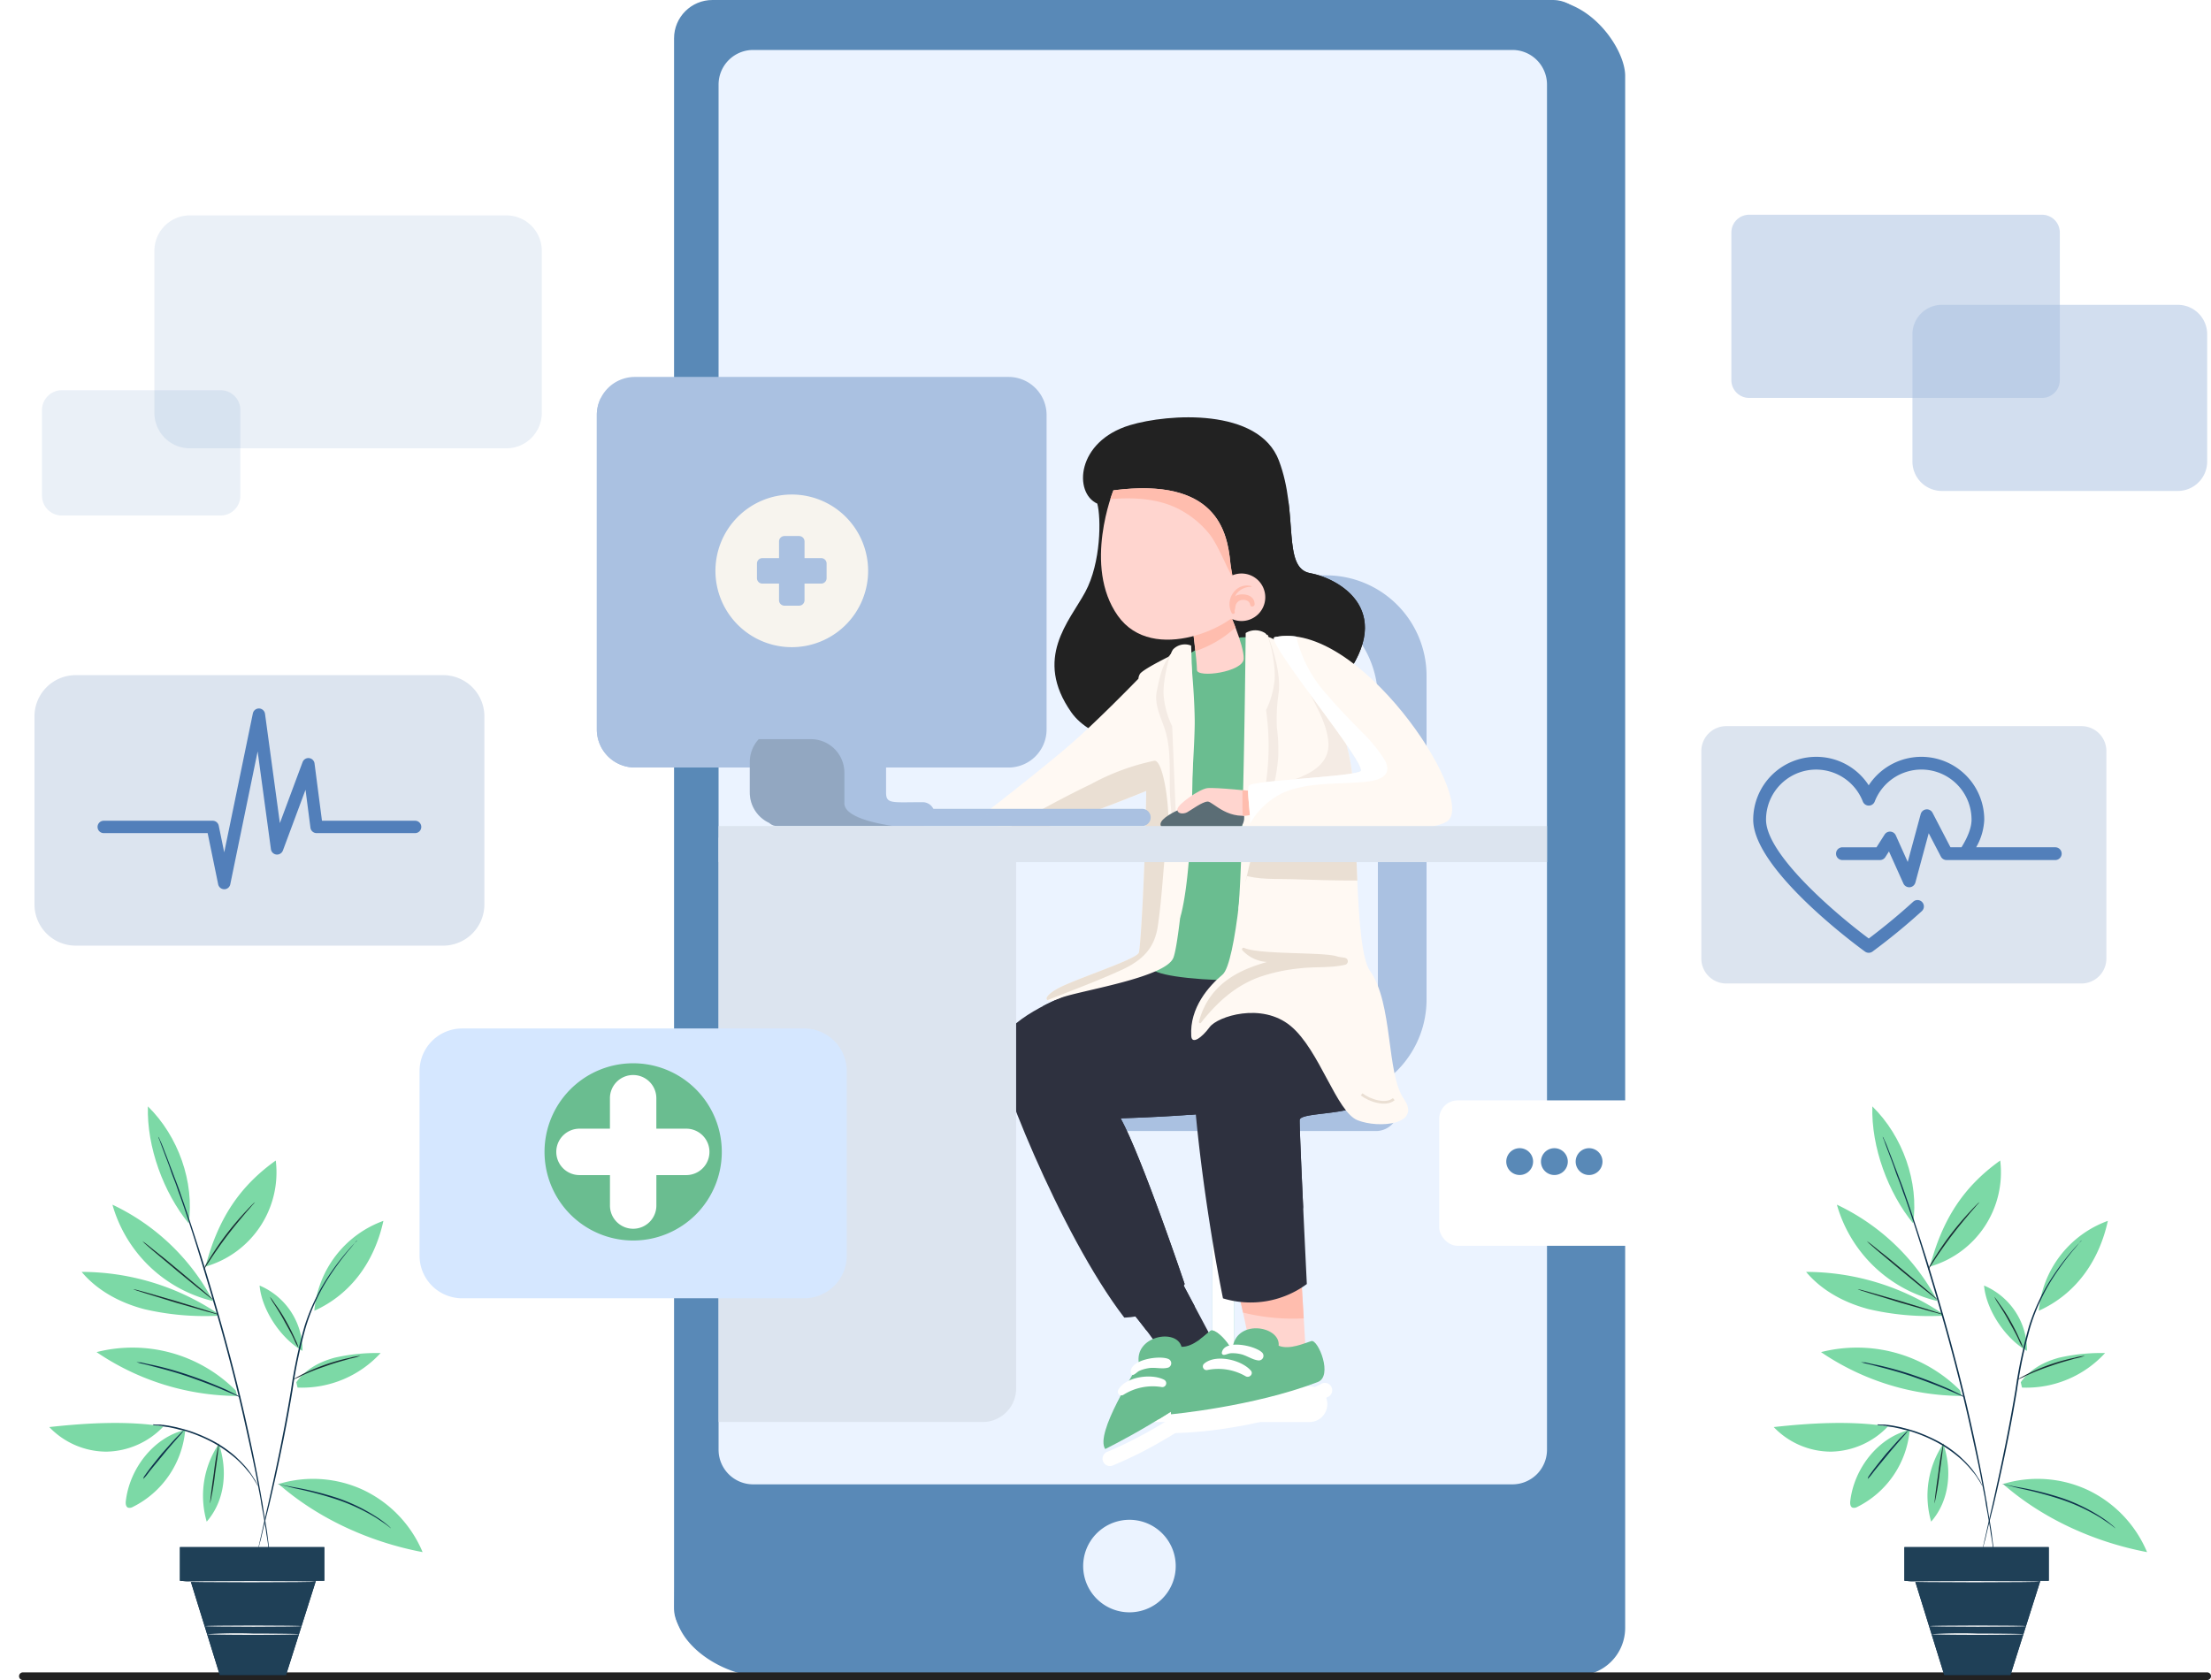 <svg xmlns="http://www.w3.org/2000/svg" xmlns:xlink="http://www.w3.org/1999/xlink" width="576.965" height="438.501" viewBox="0 0 576.965 438.501">
  <defs>
    <filter id="Path_76680" x="278.739" y="347.36" width="54.885" height="44.279" filterUnits="userSpaceOnUse">
      <feOffset dy="3" input="SourceAlpha"/>
      <feGaussianBlur stdDeviation="3" result="blur"/>
      <feFlood flood-opacity="0.161"/>
      <feComposite operator="in" in2="blur"/>
      <feComposite in="SourceGraphic"/>
    </filter>
    <filter id="Path_76689" x="296.003" y="351.928" width="60.69" height="31.115" filterUnits="userSpaceOnUse">
      <feOffset dy="3" input="SourceAlpha"/>
      <feGaussianBlur stdDeviation="3" result="blur-2"/>
      <feFlood flood-opacity="0.161"/>
      <feComposite operator="in" in2="blur-2"/>
      <feComposite in="SourceGraphic"/>
    </filter>
    <filter id="Rectangle_12097" x="0" y="167.218" width="135.399" height="88.602" filterUnits="userSpaceOnUse">
      <feOffset dy="3" input="SourceAlpha"/>
      <feGaussianBlur stdDeviation="3" result="blur-3"/>
      <feFlood flood-opacity="0.161"/>
      <feComposite operator="in" in2="blur-3"/>
      <feComposite in="SourceGraphic"/>
    </filter>
    <filter id="Rectangle_12099" x="100.483" y="259.44" width="129.482" height="88.418" filterUnits="userSpaceOnUse">
      <feOffset dy="3" input="SourceAlpha"/>
      <feGaussianBlur stdDeviation="3" result="blur-4"/>
      <feFlood flood-opacity="0.161"/>
      <feComposite operator="in" in2="blur-4"/>
      <feComposite in="SourceGraphic"/>
    </filter>
    <filter id="Rectangle_12100" x="366.565" y="278.206" width="78.098" height="55.961" filterUnits="userSpaceOnUse">
      <feOffset dy="3" input="SourceAlpha"/>
      <feGaussianBlur stdDeviation="3" result="blur-5"/>
      <feFlood flood-opacity="0.161"/>
      <feComposite operator="in" in2="blur-5"/>
      <feComposite in="SourceGraphic"/>
    </filter>
  </defs>
  <g id="Occucare_libya_4" transform="translate(-834.035 -3227.999)">
    <g id="Group_179514" data-name="Group 179514" transform="translate(30 3019)">
      <g id="Group_179510" data-name="Group 179510" transform="translate(7315.452 18657.938)">
        <g id="Group_179509" data-name="Group 179509" transform="translate(-6503.452 -18448.939)">
          <g id="Group_20788" data-name="Group 20788" transform="translate(0 0.001)">
            <g id="Group_19597" data-name="Group 19597" transform="translate(0 56.215)">
              <g id="Group_19596" data-name="Group 19596" transform="translate(0)">
                <path id="Rectangle_12088" data-name="Rectangle 12088" d="M4.633,0H81.073a4.634,4.634,0,0,1,4.634,4.634v38.54a4.634,4.634,0,0,1-4.634,4.634H4.635A4.635,4.635,0,0,1,0,43.167V4.627A4.633,4.633,0,0,1,4.633,0Z" transform="translate(443.84 -0.166)" fill="#aac1e1" opacity="0.52"/>
                <path id="Rectangle_12089" data-name="Rectangle 12089" d="M9.265,0H91.838A9.264,9.264,0,0,1,101.1,9.264V51.534A9.266,9.266,0,0,1,91.835,60.8H9.265A9.265,9.265,0,0,1,0,51.535V9.265A9.265,9.265,0,0,1,9.265,0Z" transform="translate(32.324)" fill="#527fba" opacity="0.12"/>
                <path id="Rectangle_12090" data-name="Rectangle 12090" d="M7.671,0H69.236a7.673,7.673,0,0,1,7.673,7.673V40.91a7.67,7.67,0,0,1-7.67,7.67H7.671A7.671,7.671,0,0,1,0,40.91V7.671A7.671,7.671,0,0,1,7.671,0Z" transform="translate(491.091 23.345)" fill="#aac1e1" opacity="0.52"/>
                <path id="Rectangle_12091" data-name="Rectangle 12091" d="M5.162,0H46.594a5.162,5.162,0,0,1,5.162,5.162V27.53A5.163,5.163,0,0,1,46.593,32.7H5.164A5.164,5.164,0,0,1,0,27.529V5.162A5.162,5.162,0,0,1,5.162,0Z" transform="translate(3 45.636)" fill="#527fba" opacity="0.12"/>
              </g>
            </g>
            <g id="Group_19663" data-name="Group 19663" transform="translate(25.035 0)">
              <g id="Group_19654" data-name="Group 19654" transform="translate(122.741)">
                <g id="Group_19598" data-name="Group 19598" transform="translate(20.156)">
                  <path id="Path_76669" data-name="Path 76669" d="M407.257,502.165A12.432,12.432,0,0,1,394.826,514.6H180.282c-6.865,0-21.135-6.933-21.135-18.316l8.7-399.226a12.432,12.432,0,0,1,12.435-12.433L386.857,77.3c11.616,0,20.4,12.883,20.4,19.749Z" transform="translate(-159.063 -77.271)" fill="#5989b7"/>
                  <rect id="Rectangle_12092" data-name="Rectangle 12092" width="239.408" height="429.974" rx="10" fill="#5989b7"/>
                  <path id="Rectangle_12093" data-name="Rectangle 12093" d="M9.03,0H207.148a9.03,9.03,0,0,1,9.03,9.03V365.358a9.03,9.03,0,0,1-9.03,9.03H9.03A9.03,9.03,0,0,1,0,365.358V9.03A9.03,9.03,0,0,1,9.03,0Z" transform="translate(11.617 13.038)" fill="#ebf3ff"/>
                  <path id="Ellipse_402" data-name="Ellipse 402" d="M12.076,0A12.076,12.076,0,1,1,0,12.076,12.076,12.076,0,0,1,12.076,0Z" transform="translate(104.974 418.731) rotate(-80.748)" fill="#ebf3ff"/>
                </g>
                <g id="Group_19653" data-name="Group 19653" transform="translate(0 98.382)">
                  <g id="Group_19646" data-name="Group 19646" transform="translate(99.911 10.539)">
                    <g id="Group_19601" data-name="Group 19601" transform="translate(23.481 41.244)">
                      <g id="Group_19599" data-name="Group 19599" transform="translate(14.48 139.101)">
                        <path id="Path_76671" data-name="Path 76671" d="M272.071,385.764a2.843,2.843,0,0,0,2.844,2.845h0a2.845,2.845,0,0,0,2.846-2.845V312.8a2.846,2.846,0,0,0-2.846-2.846h0a2.845,2.845,0,0,0-2.844,2.846Z" transform="translate(-249.314 -309.954)" fill="#8bced1"/>
                        <path id="Path_76672" data-name="Path 76672" d="M306.521,372.991a4.655,4.655,0,0,1-4.656,4.656H258.421a4.655,4.655,0,0,1-4.655-4.656h0a4.655,4.655,0,0,1,4.655-4.655h43.448a4.655,4.655,0,0,1,4.655,4.655Z" transform="translate(-253.766 -295.755)" fill="#fff"/>
                        <path id="Path_76673" data-name="Path 76673" d="M272.071,317.648V383.9a2.844,2.844,0,1,0,5.689,0V319.047C275.866,318.541,273.971,318.065,272.071,317.648Z" transform="translate(-249.314 -308.082)" fill="#fff"/>
                      </g>
                      <g id="Group_19600" data-name="Group 19600" transform="translate(21.537 0)">
                        <path id="Path_76674" data-name="Path 76674" d="M304.812,198.066H276.564a26.114,26.114,0,0,0-17.121,6.367,26.548,26.548,0,0,1,4.419-.373H292.11a26.223,26.223,0,0,1,26.224,26.224v84.5a26.157,26.157,0,0,1-9.1,19.854,26.225,26.225,0,0,0,21.8-25.844v-84.5a26.223,26.223,0,0,0-26.222-26.223Z" transform="translate(-259.443 -198.066)" fill="#aac1e1"/>
                      </g>
                      <path id="Path_76675" data-name="Path 76675" d="M327.973,311.117a5.947,5.947,0,0,1-5.948,5.947H248.067a5.947,5.947,0,0,1-5.947-5.947h0a5.948,5.948,0,0,1,5.949-5.948h73.957a5.948,5.948,0,0,1,5.948,5.948Z" transform="translate(-242.12 -172.017)" fill="#aac1e1"/>
                    </g>
                    <g id="Group_19645" data-name="Group 19645" transform="translate(0 0)">
                      <g id="Group_19619" data-name="Group 19619" transform="translate(4.423 142.549)">
                        <g id="Group_19610" data-name="Group 19610" transform="translate(0 1.161)">
                          <g id="Group_19608" data-name="Group 19608" transform="translate(27.664 79.897)">
                            <g id="Group_19602" data-name="Group 19602" transform="translate(4.143)">
                              <path id="Path_76676" data-name="Path 76676" d="M252.375,350.405s11.247,13.354,11.748,15.94c0,0,6.249,1.449,12.733-4.519l-9.095-17.073Z" transform="translate(-252.375 -344.753)" fill="#2e313f"/>
                              <path id="Path_76677" data-name="Path 76677" d="M272.258,353.185l-4.491-8.431L252.375,350.4s3.951,4.692,7.274,9.052a39.259,39.259,0,0,0,10.833-5.123C270.948,354.028,271.577,353.637,272.258,353.185Z" transform="translate(-252.375 -344.752)" fill="#2e313f"/>
                            </g>
                            <g id="Group_19607" data-name="Group 19607" transform="translate(0 14.727)">
                              <g id="Group_19603" data-name="Group 19603" transform="translate(0.21 0)">
                                <path id="Path_76678" data-name="Path 76678" d="M282.411,366.187c-13.5,11.985-32.743,21.364-32.743,21.364-2.8-4.123,8.136-20.818,8.8-22.283-1.326-7.215,9.79-9.338,11.117-4.4,3.108.061,6.092-3.071,7.553-4.164S285.83,363.32,282.411,366.187Z" transform="translate(-249.21 -356.599)" fill="#6abd90"/>
                                <path id="Path_76679" data-name="Path 76679" d="M274.336,356.706c-.644.481-1.581,1.356-2.693,2.181-1.037,4.427-4.2,8.727-6.691,12.241a27.01,27.01,0,0,0-4.217,8.7,136.5,136.5,0,0,0,18.875-13.636C283.027,363.32,275.8,355.606,274.336,356.706Z" transform="translate(-246.407 -356.599)" fill="#6abd90"/>
                              </g>
                              <g id="Group_19604" data-name="Group 19604" transform="translate(0 6.105)">
                                <g transform="matrix(1, 0, 0, 1, -287.74, -353.36)" filter="url(#Path_76680)">
                                  <path id="Path_76680-2" data-name="Path 76680" d="M265.347,380.778a106.523,106.523,0,0,1-13.675,6.875,1.92,1.92,0,1,1-1.418-3.568c.2-.081,20.459-8.23,32.3-21.911a1.92,1.92,0,0,1,2.9,2.514,82.178,82.178,0,0,1-20.112,16.091Z" transform="translate(38.7 -8.15)" fill="#fff"/>
                                </g>
                              </g>
                              <g id="Group_19605" data-name="Group 19605" transform="translate(7.327 7.092)">
                                <path id="Path_76681" data-name="Path 76681" d="M255.641,366.792c.622-.258.987-.785,1.608-1.066a9.471,9.471,0,0,1,2.44-.682c1.608-.248,3.472.312,5-.124a1.209,1.209,0,0,0,.2-2.2c-2.175-1.143-10.646.07-9.9,3.736a.516.516,0,0,0,.657.339Z" transform="translate(-254.935 -362.304)" fill="#fff"/>
                              </g>
                              <g id="Group_19606" data-name="Group 19606" transform="translate(3.95 12.027)">
                                <path id="Path_76682" data-name="Path 76682" d="M252.692,371.056l.038.024a.94.94,0,0,0,.966-.038,14.273,14.273,0,0,1,9.946-2.022,1.02,1.02,0,0,0,.708-1.883c-3.289-1.74-10.123-.849-12.019,2.653a.955.955,0,0,0,.2,1.152c.052.041.106.08.16.117Z" transform="translate(-252.218 -366.273)" fill="#fff"/>
                              </g>
                            </g>
                          </g>
                          <g id="Group_19609" data-name="Group 19609" transform="translate(0 0)">
                            <path id="Path_76683" data-name="Path 76683" d="M269.83,280.581s-36.4,6.35-42.948,20.373c-1.529,3.277,16.39,48.948,33.212,70.8,0,0,10.319.175,15.756-8.763,0,0-11.087-32.974-16.7-43.246,0,0,21.425-.655,26.7-1.965S313.873,278.343,269.83,280.581Z" transform="translate(-226.79 -280.487)" fill="#2e313f"/>
                            <path id="Path_76684" data-name="Path 76684" d="M267.5,280.581s-18.174,3.173-31.149,9.981c7.845-1.748,15.845-2.521,23.164-.57,11.363,2.623,6.555,9.178.437,14.855-6.556,6.119-13.551,10.489-9.617,20.1,3.5,9.616,9.178,16.607,11.364,27.1,1.167,6.056,1.834,12.235,2.667,18.407a17.778,17.778,0,0,0,9.156-7.459s-11.087-32.974-16.7-43.246c0,0,21.425-.655,26.7-1.965S311.547,278.343,267.5,280.581Z" transform="translate(-224.464 -280.487)" fill="#2e313f"/>
                            <path id="Path_76685" data-name="Path 76685" d="M269.044,299.75c.124-8.276,7.629-10.647,11.816-16.161a18.536,18.536,0,0,0-2.086-1.1c-5.8,1.828-11.377,4.127-13.569,9.5-1.449,3.55-.7,10.94-.509,14.686.186,3.808,2.812,11.71,3.7,11.641s1.712-.14,2.515-.212C271.619,312.091,268.956,305.8,269.044,299.75Z" transform="translate(-217.659 -279.998)" fill="#2e313f"/>
                          </g>
                        </g>
                        <g id="Group_19618" data-name="Group 19618" transform="translate(44.928)">
                          <g id="Group_19616" data-name="Group 19616" transform="translate(0 77.067)">
                            <g id="Group_19611" data-name="Group 19611" transform="translate(17.056 0)">
                              <path id="Path_76686" data-name="Path 76686" d="M276.647,345.539s3.926,16.393,4.017,19.021c0,0,7.428,7.937,14.766,3.044l-1.56-26.062Z" transform="translate(-276.647 -341.542)" fill="#ffd5cf"/>
                              <path id="Path_76687" data-name="Path 76687" d="M294.8,357.107l-.93-15.565-17.225,4s1.217,5.093,2.312,10.052a54.164,54.164,0,0,0,15.842,1.516Z" transform="translate(-276.647 -341.542)" fill="#ffbdae"/>
                            </g>
                            <g id="Group_19615" data-name="Group 19615" transform="translate(0 18.157)">
                              <path id="Path_76688" data-name="Path 76688" d="M301.6,370.21c-16.864,6.428-38.192,8.383-38.192,8.383-1.158-4.848,14.985-16.584,16.129-17.72,1.319-7.215,12.46-5.261,11.956-.175,2.885,1.167,6.78-.711,8.535-1.217S305.806,368.744,301.6,370.21Z" transform="translate(-262.826 -356.148)" fill="#6abd90"/>
                              <g id="Group_19612" data-name="Group 19612" transform="translate(0 11.234)">
                                <g transform="matrix(1, 0, 0, 1, -305, -357.93)" filter="url(#Path_76689)">
                                  <path id="Path_76689-2" data-name="Path 76689" d="M280.106,376.716a106.73,106.73,0,0,1-15.228,1.582,1.92,1.92,0,0,1-.06-3.839c.222,0,22.046-.447,37.968-9.045a1.92,1.92,0,0,1,1.825,3.377A82.129,82.129,0,0,1,280.106,376.716Z" transform="translate(42.07 -7.26)" fill="#fff"/>
                                </g>
                              </g>
                              <g id="Group_19613" data-name="Group 19613" transform="translate(13.831 4.265)">
                                <path id="Path_76690" data-name="Path 76690" d="M274.548,362.254c.667-.023,1.2-.388,1.88-.43a9.39,9.39,0,0,1,2.527.229c1.592.341,3.135,1.523,4.717,1.652a1.209,1.209,0,0,0,.963-1.99c-1.628-1.839-9.981-3.706-10.582-.013a.521.521,0,0,0,.5.55Z" transform="translate(-274.053 -359.578)" fill="#fff"/>
                              </g>
                              <g id="Group_19614" data-name="Group 19614" transform="translate(8.885 7.912)">
                                <path id="Path_76691" data-name="Path 76691" d="M270.286,365.145a.428.428,0,0,0,.028.038.939.939,0,0,0,.916.306,14.27,14.27,0,0,1,10.022,1.634c.972.531,2.122-.6,1.327-1.51-2.456-2.795-9.165-4.383-12.176-1.779a.948.948,0,0,0-.225,1.146A1.787,1.787,0,0,0,270.286,365.145Z" transform="translate(-270.075 -362.511)" fill="#fff"/>
                              </g>
                            </g>
                          </g>
                          <g id="Group_19617" data-name="Group 19617" transform="translate(6.188)">
                            <path id="Path_76692" data-name="Path 76692" d="M282.413,282.174s-11.716,5.9-13.931,14.421,2.316,45.234,7.372,70.366a24.723,24.723,0,0,0,21.881-3.737s-1.99-40.622-1.864-42.807,14.5-1.093,17.033-5.026,4.457-25.567,0-35.836Z" transform="translate(-267.906 -279.552)" fill="#2e313f"/>
                            <path id="Path_76693" data-name="Path 76693" d="M312.877,279.552l-30.486,2.622s-11.716,5.9-13.931,14.421a18.261,18.261,0,0,0-.443,3.035c3.02,1.412,9.886.637,11.341.637,5.68,0,17.481,3.933,14.855,11.8-.87,2.622-3.935,3.5-4.372,5.681-.87,3.059,1.74,6.12,2.621,8.741,2.554,5.836,2.984,11.672,4.319,17.253-.5-10.768-.994-22.2-.939-23.334.117-2.186,14.5-1.093,17.033-5.026S317.33,289.821,312.877,279.552Z" transform="translate(-267.879 -279.552)" fill="#2e313f"/>
                          </g>
                        </g>
                      </g>
                      <g id="Group_19625" data-name="Group 19625" transform="translate(19.51)">
                        <path id="Path_76694" data-name="Path 76694" d="M250.1,187.416c-6.206-2.783-5.478-16.248,8.512-20.474,9.968-3.01,33.636-4.609,38.881,9.231s.737,28.047,8.17,29.392,23.745,10.091,6.995,29.757-59.437,20.691-69.343,6.555-.512-23.686,3.643-31.376S251.113,191.075,250.1,187.416Z" transform="translate(-238.926 -164.891)" fill="#222"/>
                        <path id="Path_76696" data-name="Path 76696" d="M294.724,201.319c-5.531-1.006-4.446-9.143-5.7-18.948-1.126,3.026-2.536,6-3.481,9.262-1.311,4.368-3.643,11.654,1.6,14.276,5.093,2.476,10.487,3.059,14.855,6.992a12.432,12.432,0,0,1,4.011,12.19C315.028,209.618,301.35,202.523,294.724,201.319Z" transform="translate(-227.992 -160.64)" fill="#222"/>
                      </g>
                      <g id="Group_19635" data-name="Group 19635" transform="translate(0 55.592)">
                        <path id="Path_76701" data-name="Path 76701" d="M263.258,224.829c-.47,5.377-2.914,68.178-3.932,72.26s41.955,5.389,46.326,0-5.245-82-14.568-85.066S264.279,213.175,263.258,224.829Z" transform="translate(-214.458 -209.255)" fill="#6abd90"/>
                        <g id="Group_19626" data-name="Group 19626" transform="translate(0 4.36)">
                          <path id="Path_76702" data-name="Path 76702" d="M279.344,232.2c-.124-9.032-1.339-19.084-1.339-19.084-3.5,1.457-11.8,5.536-12.92,6.969a2.8,2.8,0,0,0-.435,1.306c-3.123,3.207-11.412,11.62-17.673,17.072-7.866,6.847-23.745,19.085-23.745,19.085a25.2,25.2,0,0,0,11.218,3.788c5.17.248,26.566-8.33,32.237-10.643-.124,16.746-1.41,41.1-1.933,42.256-.73,1.6-13.112,5.68-19.376,8.454s-5.829,5.243-1.167,3.351,27.388-5.245,29.549-10.49S279.464,241.227,279.344,232.2Z" transform="translate(-223.232 -213.115)" fill="#fff9f3"/>
                          <path id="Path_76703" data-name="Path 76703" d="M268.352,280.113c1.258-8.5,1.469-17.1,2.622-25.594.629-4.407-1.129-17.932-3.566-17.519a59.988,59.988,0,0,0-16.468,6.084c-7.541,3.608-14.815,7.675-22.09,11.733a19.663,19.663,0,0,0,4.227.7c5.17.248,26.566-8.329,32.237-10.643-.124,16.746-1.41,41.1-1.933,42.256-.73,1.6-13.112,5.68-19.376,8.454-4.018,1.775-5.268,3.423-4.426,3.884,6.6-2.628,13.252-5.069,19.643-8.025C264.468,288.926,267.514,285.886,268.352,280.113Z" transform="translate(-221.866 -207.307)" fill="#eadfd3"/>
                        </g>
                        <g id="Group_19627" data-name="Group 19627" transform="translate(55.179 0.715)">
                          <path id="Path_76704" data-name="Path 76704" d="M282.682,210.182s-.76,35.837-.832,46.475-2.547,39.771-6.048,42.683-8.623,8.608-8.158,16.022c.146,2.334,2.768.435,4.809-2.334s13.551-6.556,21.122-.293,11.946,22.433,17.482,24.617,16.751,1.167,12.09-5.535-2.767-24.91-8.887-33.507c-4.113-5.78-3.058-39.332-4.807-52.588S297.84,210.749,282.682,210.182Z" transform="translate(-267.615 -210.182)" fill="#fff9f3"/>
                          <path id="Path_76705" data-name="Path 76705" d="M297.717,263.5c3.4.4,6.771.857,10.15,1.273-.27-7.628-.538-14.847-1.154-19.524-1.413-10.717-8.142-26.965-18.675-33.093,2.789,4.55,5.609,9.178,8.106,13.893,1.889,3.673,4.09,7.659,4.511,11.855.733,7.133-6.924,9.444-12.378,11.224-3.011.941-6.061,1.769-9.125,2.6-.021,1.74-.038,3.258-.048,4.45-.012,1.616-.077,3.67-.2,5.988,2.132.031,4.235.079,6.324.079A100.615,100.615,0,0,1,297.717,263.5Z" transform="translate(-264.869 -209.703)" fill="#f4ebe4"/>
                          <path id="Path_76706" data-name="Path 76706" d="M308.374,263.3c-.083-1.939-.159-3.9-.23-5.867-5.093,0-10.206.176-15.3.212-4.129.029-9.776-.8-14.219.318q-.143,1.864-.318,3.782c3.938,1.4,9.046,1.081,12.816,1.2C296.858,263.131,302.624,263.322,308.374,263.3Z" transform="translate(-265.016 -198.703)" fill="#eadfd3"/>
                          <path id="Path_76707" data-name="Path 76707" d="M307.448,278.907c-.718-.168-1.492-.173-2.2-.412-3.522-1.167-20.072-.405-24.168-2.192a.4.4,0,0,0-.484.622,9.52,9.52,0,0,0,6.419,3.041,46.681,46.681,0,0,0-4.62,1.557c-6.663,2.653-11.3,7.063-13.14,14.028-.074.276.318.552.514.3,4.092-5.176,8.608-9.385,14.836-11.8a45.7,45.7,0,0,1,11.065-2.431c3.9-.463,7.969-.041,11.784-.939a.928.928,0,0,0,0-1.774Z" transform="translate(-267.221 -194.112)" fill="#eadfd3"/>
                        </g>
                        <g id="Group_19629" data-name="Group 19629" transform="translate(67.409 0)">
                          <g id="Group_19628" data-name="Group 19628" transform="translate(1.595 1.141)">
                            <path id="Path_76708" data-name="Path 76708" d="M284.573,210.659c-1.265,4.6.437,9.639-.318,14.387-.347,2.181-.933,4.244-1.108,6.458-.239,3.019.777,6.26.955,9.287.364,6.321-1.818,12.756-2.934,18.931a150.575,150.575,0,0,0-2.432,14.973.248.248,0,0,0,.483.066c2.074-11.053,7.64-21.021,8.428-32.448a45.63,45.63,0,0,0-.372-7.671,46.237,46.237,0,0,1,.505-9.125c.448-4.946-1.18-10.241-2.846-14.863a.187.187,0,0,0-.355,0Z" transform="translate(-278.736 -210.524)" fill="#f4ebe4"/>
                          </g>
                          <path id="Path_76709" data-name="Path 76709" d="M279.458,210.321s-.588,60.793-2.005,72.864c0,0,5.867-23.479,7.321-33.969a67.017,67.017,0,0,0,0-18.791A22.449,22.449,0,0,0,287,222.414c.295-3.767-1.2-11.364-2.514-12.1a4.8,4.8,0,0,0-5.027,0Z" transform="translate(-277.453 -209.607)" fill="#fff9f3"/>
                        </g>
                        <g id="Group_19631" data-name="Group 19631" transform="translate(46.051 3.677)">
                          <g id="Group_19630" data-name="Group 19630" transform="translate(0 2.515)">
                            <path id="Path_76710" data-name="Path 76710" d="M263.95,214.745c-2.181,2.759-2.775,6.048-3.492,9.436-.82,3.868,1.309,7.228,2.328,10.862,1.451,5.177.861,11,1.107,16.321a131.571,131.571,0,0,0,1.69,14.655c.052.325.531.223.543-.073a105.244,105.244,0,0,0-.539-12.973c-.306-4.628.374-9.2.485-13.824a21.584,21.584,0,0,0-2.033-9.4c-2.186-4.881-.307-9.579.68-14.554C264.8,214.789,264.263,214.344,263.95,214.745Z" transform="translate(-260.274 -214.588)" fill="#f4ebe4"/>
                          </g>
                          <path id="Path_76711" data-name="Path 76711" d="M269.027,212.893s2.07,53.67-2.887,71.133l-2.06-50.1a22.431,22.431,0,0,1-2.223-8.012c-.3-3.764,1.485-11,2.514-12.1a4.274,4.274,0,0,1,4.656-.927Z" transform="translate(-259.897 -212.564)" fill="#fff9f3"/>
                        </g>
                        <g id="Group_19633" data-name="Group 19633" transform="translate(47.18 41.159)">
                          <g id="Group_19632" data-name="Group 19632" transform="translate(0 3.135)">
                            <path id="Path_76712" data-name="Path 76712" d="M261.283,251.989c.91,1.766,12.059,1.446,18.182,1.446,4.775,0,5.163-7.571-1.414-8.152S259.988,249.483,261.283,251.989Z" transform="translate(-261.182 -245.234)" fill="#5b6d75"/>
                            <path id="Path_76713" data-name="Path 76713" d="M277.455,245.288c-4.138-.365-10.206,1.385-13.825,3.356,1.3,1.875,6.43.687,8.143.628a6.385,6.385,0,0,1,4.29,1.616,4.918,4.918,0,0,1,1.552,2.547h1.253C283.645,253.439,284.033,245.868,277.455,245.288Z" transform="translate(-260.587 -245.234)" fill="#5b6d75" opacity="0.3"/>
                          </g>
                          <path id="Path_76714" data-name="Path 76714" d="M284.96,243.6s-10.333-1.109-12.423-.849-7.727,4.227-7.814,5.506,1.616,1.282,2.519.813,3.971-2.777,5.38-2.818,5.607,5.524,12.6,3.108C286.793,248.812,287.475,244.715,284.96,243.6Z" transform="translate(-260.322 -242.714)" fill="#ffd5cf"/>
                          <path id="Path_76715" data-name="Path 76715" d="M281.636,243.492s-1.389-.147-3.249-.326c-.01.81,0,1.616,0,2.393,0,1.448-.015,2.874.106,4.284a10.515,10.515,0,0,0,3.405-.6C283.469,248.7,284.151,244.6,281.636,243.492Z" transform="translate(-256.998 -242.603)" fill="#ffbdae"/>
                        </g>
                        <g id="Group_19634" data-name="Group 19634" transform="translate(70.047 1.468)">
                          <path id="Path_76716" data-name="Path 76716" d="M286.522,211.119c-2.928.622,24.554,33.549,22.4,34.991s-28.381,2.411-29.151,3.759,1.023,9.9,0,11.248,47.823,2.515,52.179-2.3C338.319,251.759,308.251,206.5,286.522,211.119Z" transform="translate(-279.575 -210.788)" fill="#fff9f3"/>
                          <path id="Path_76717" data-name="Path 76717" d="M288.849,251.662c5.977-2.519,12.692-2.2,19.09-2.623,3.568-.212,9.967-.629,7.344-5.771a39.027,39.027,0,0,0-6.19-7.553c-2.935-3.041-5.978-6.083-8.7-9.338a34.034,34.034,0,0,1-8.254-15.415,16.287,16.287,0,0,0-5.612.155c-2.928.622,24.553,33.549,22.4,34.991s-28.381,2.411-29.151,3.759c-.637,1.11.465,7.086.3,9.921a19.544,19.544,0,0,1,8.768-8.127Z" transform="translate(-279.575 -210.788)" fill="#fff"/>
                        </g>
                        <path id="Path_76718" data-name="Path 76718" d="M303.4,307.033c1.99,1.573,6.3,3.041,8.393,1.257" transform="translate(-203.734 -185.912)" fill="none" stroke="#eadfd3" stroke-miterlimit="10" stroke-width="0.703"/>
                      </g>
                      <g id="Group_19644" data-name="Group 19644" transform="translate(31.648 18.522)">
                        <g id="Group_19636" data-name="Group 19636" transform="translate(23.703 31.275)">
                          <path id="Path_76719" data-name="Path 76719" d="M267.755,208.4s1.368,10.489,1.339,12.681,12.059.581,12.21-2.913-4.227-13.213-4.227-13.213Z" transform="translate(-267.755 -204.944)" fill="#ffd5cf"/>
                          <path id="Path_76720" data-name="Path 76720" d="M279.163,210.019c-1.047-2.768-2.082-5.073-2.082-5.073l-9.324,3.451s.541,4.152.936,7.777a29.42,29.42,0,0,0,7.733-3.954C277.383,211.513,278.279,210.77,279.163,210.019Z" transform="translate(-267.755 -204.946)" fill="#ffbdae"/>
                        </g>
                        <g id="Group_19637" data-name="Group 19637" transform="translate(0 0)">
                          <path id="Path_76721" data-name="Path 76721" d="M251.935,180.331s-8.026,19.8,1.16,32.738,30.771,2.675,33.362-3.3c0,0-3.213-2.587-4.013-10.611S278.872,176.847,251.935,180.331Z" transform="translate(-248.688 -179.789)" fill="#ffd5cf"/>
                          <path id="Path_76722" data-name="Path 76722" d="M269.916,186a24.872,24.872,0,0,1,6.666,5.827c2.44,3.131,5.124,10.353,5.978,10.995-.106-.622-.531-2.971-.6-3.67-.8-8.027-3.569-22.3-30.508-18.823,0,0-.341.849-.8,2.291C257.3,182.07,264.207,182.5,269.916,186Z" transform="translate(-248.211 -179.79)" fill="#ffbdae"/>
                        </g>
                        <g id="Group_19643" data-name="Group 19643" transform="translate(30.48 22.249)">
                          <path id="Path_76734" data-name="Path 76734" d="M285.6,203.884a6.2,6.2,0,1,1-6.2-6.2,6.2,6.2,0,0,1,6.2,6.2Z" transform="translate(-273.205 -197.686)" fill="#ffd5cf"/>
                          <path id="Path_76735" data-name="Path 76735" d="M278.1,202.61a2.652,2.652,0,0,0-.955.4,6.318,6.318,0,0,1,.33-.622,4.692,4.692,0,0,1,3.873-1.835c.1-.007.133-.159.024-.181a4.227,4.227,0,0,0-4.311,1.232,5,5,0,0,0-.811,5.806.433.433,0,0,0,.787-.331c-.017-.094-.035-.178-.051-.267a10.325,10.325,0,0,0,.23-1.106,1.937,1.937,0,0,1,1.092-1.565c1.061-.437,2.547-.16,2.768,1.118.115.666,1.14.484,1.147-.155C282.25,202.915,279.905,202.234,278.1,202.61Z" transform="translate(-272.606 -197.072)" fill="#ffbdae"/>
                        </g>
                      </g>
                    </g>
                  </g>
                  <g id="Group_19652" data-name="Group 19652">
                    <g id="Group_19650" data-name="Group 19650">
                      <g id="Group_19648" data-name="Group 19648">
                        <path id="Rectangle_12095" data-name="Rectangle 12095" d="M9.933,0h97.5a9.935,9.935,0,0,1,9.935,9.935V92a9.935,9.935,0,0,1-9.935,9.946H9.933A9.933,9.933,0,0,1,0,92.006V9.933A9.933,9.933,0,0,1,9.933,0Z" fill="#aac1e1"/>
                        <path id="Path_76736" data-name="Path 76736" d="M244.617,170.814a9.934,9.934,0,0,0-9.936-9.935H143.9a9.887,9.887,0,0,0-1.028,4.381v82.071a9.935,9.935,0,0,0,9.935,9.935H243.59a9.9,9.9,0,0,0,1.027-4.381Z" transform="translate(-142.867 -155.326)" fill="#aac1e1"/>
                        <g id="Group_19647" data-name="Group 19647" transform="translate(30.955 30.691)">
                          <path id="Path_76737" data-name="Path 76737" d="M207.608,201.025A19.921,19.921,0,1,1,187.685,181.1a19.92,19.92,0,0,1,19.923,19.925Z" transform="translate(-167.766 -181.1)" fill="#f7f4ee"/>
                          <path id="Path_76738" data-name="Path 76738" d="M190.2,192.539h-4.345v-4.345a1.417,1.417,0,0,0-1.417-1.417h-3.82a1.417,1.417,0,0,0-1.417,1.417v4.345h-4.345a1.417,1.417,0,0,0-1.417,1.417v3.82a1.417,1.417,0,0,0,1.417,1.417H179.2v4.345a1.414,1.414,0,0,0,1.417,1.414h3.82a1.414,1.414,0,0,0,1.417-1.414v-4.345H190.2a1.417,1.417,0,0,0,1.417-1.417v-3.82a1.417,1.417,0,0,0-1.417-1.417Z" transform="translate(-162.608 -175.942)" fill="#aac1e1"/>
                        </g>
                      </g>
                      <g id="Group_19649" data-name="Group 19649" transform="translate(74.312 112.735)">
                        <path id="Path_76739" data-name="Path 76739" d="M272.859,249.339a2.246,2.246,0,0,1-2.245,2.245H204.887a2.246,2.246,0,0,1-2.245-2.245h0a2.246,2.246,0,0,1,2.245-2.246h65.726a2.246,2.246,0,0,1,2.245,2.246Z" transform="translate(-202.641 -247.093)" fill="#aac1e1"/>
                        <path id="Path_76740" data-name="Path 76740" d="M230.431,248.717h42.318a2.238,2.238,0,0,0-2.147-1.625H204.88a2.246,2.246,0,1,0,0,4.492h23.406a2.277,2.277,0,0,1-.1-.622A2.246,2.246,0,0,1,230.431,248.717Z" transform="translate(-202.634 -247.093)" fill="#aac1e1" opacity="0.3"/>
                      </g>
                      <path id="Path_76741" data-name="Path 76741" d="M220.087,249.462c-7.99,0-9.55.531-9.55-2.516v-8A8.741,8.741,0,0,0,201.8,230.2H183.719a8.741,8.741,0,0,0-8.742,8.743v8a8.733,8.733,0,0,0,5.066,7.922,3.087,3.087,0,0,0,2.087.819h37.957a3.112,3.112,0,1,0,0-6.224Z" transform="translate(-135.058 -138.466)" fill="#aac1e1"/>
                      <path id="Path_76742" data-name="Path 76742" d="M199.662,249.2v-8a8.742,8.742,0,0,0-8.743-8.741H177.313a8.7,8.7,0,0,0-2.334,5.934v8a8.733,8.733,0,0,0,5.066,7.922,3.087,3.087,0,0,0,2.087.819H212.3C212.3,255.037,199.662,253.643,199.662,249.2Z" transform="translate(-135.058 -137.917)" fill="#5b6d75" opacity="0.3"/>
                    </g>
                    <g id="Group_19651" data-name="Group 19651" transform="translate(31.787 117.22)">
                      <path id="Path_76743" data-name="Path 76743" d="M168.435,253.141h77.634V396.918a8.742,8.742,0,0,1-8.74,8.741H168.435Z" transform="translate(-168.435 -250.107)" fill="#dce4ef"/>
                      <rect id="Rectangle_12096" data-name="Rectangle 12096" width="216.163" height="9.417" fill="#dce4ef"/>
                    </g>
                  </g>
                </g>
              </g>
              <g id="Group_19662" data-name="Group 19662" transform="translate(0 203.217)">
                <g id="Group_19656" data-name="Group 19656" transform="translate(-24 -30)">
                  <g transform="matrix(1, 0, 0, 1, -9, -173.22)" filter="url(#Rectangle_12097)">
                    <path id="Rectangle_12097-2" data-name="Rectangle 12097" d="M10.758,0h95.881A10.76,10.76,0,0,1,117.4,10.76V59.845A10.76,10.76,0,0,1,106.639,70.6H10.758A10.758,10.758,0,0,1,0,59.845V10.758A10.758,10.758,0,0,1,10.758,0Z" transform="translate(9 173.22)" fill="#dce4ef"/>
                  </g>
                  <g id="Group_19655" data-name="Group 19655" transform="translate(16.458 11.701)">
                    <path id="Path_76745" data-name="Path 76745" d="M90.436,297.33h0a1.616,1.616,0,0,1-1.584-1.288l-2.745-13.357H58.993a1.616,1.616,0,0,1,0-3.232H87.419A1.616,1.616,0,0,1,89,280.742l1.432,6.962,7.469-36.265a1.616,1.616,0,0,1,1.58-1.288h.052a1.616,1.616,0,0,1,1.544,1.4l3.876,28.521,5.935-15.942a1.616,1.616,0,0,1,3.108.353l1.942,14.967h24.3a1.616,1.616,0,0,1,0,3.232H114.53a1.616,1.616,0,0,1-1.6-1.406l-1.285-9.912-5.906,15.866a1.638,1.638,0,0,1-1.7,1.042,1.616,1.616,0,0,1-1.419-1.386l-3.468-25.53-7.142,34.688a1.609,1.609,0,0,1-1.577,1.291Z" transform="translate(-57.377 -250.151)" fill="#527fba"/>
                  </g>
                </g>
                <g id="Group_19657" data-name="Group 19657" transform="translate(410.965 -13.69)">
                  <path id="Rectangle_12098" data-name="Rectangle 12098" d="M6.512,0H99.186A6.509,6.509,0,0,1,105.7,6.509V60.658A6.512,6.512,0,0,1,99.18,67.17H6.512A6.512,6.512,0,0,1,0,60.658V6.512A6.512,6.512,0,0,1,6.512,0Z" transform="translate(0 0)" fill="#dce4ef"/>
                  <path id="Path_76746" data-name="Path 76746" d="M378.717,259.864a16.279,16.279,0,0,1,13.74,7.432,16.415,16.415,0,0,1,30.154,8.977,15.805,15.805,0,0,1-2.113,7.2h20.646a1.666,1.666,0,1,1,0,3.332H412.765a1.655,1.655,0,0,1-1.473-.9l-3.176-6.1-3.481,12.875a1.667,1.667,0,0,1-1.48,1.226h-.129a1.663,1.663,0,0,1-1.52-.987l-3.762-8.366-.946,1.482a1.661,1.661,0,0,1-1.4.772h-9.8a1.666,1.666,0,0,1,0-3.332h8.893l2.112-3.321a1.666,1.666,0,0,1,2.925.21l3.114,6.942,3.384-12.5a1.667,1.667,0,0,1,3.088-.336l4.677,9h2.882c1.733-2.808,2.619-5.233,2.619-7.2a13.075,13.075,0,0,0-25.266-4.733,1.664,1.664,0,0,1-3.1,0,13.075,13.075,0,0,0-25.263,4.733c0,9.172,18.492,24.832,26.812,31.013,1.969-1.482,6.663-5.1,11.569-9.582a1.667,1.667,0,1,1,2.244,2.465A165.143,165.143,0,0,1,393.439,310.7a1.668,1.668,0,0,1-1.947,0c-1.2-.864-29.174-21.228-29.174-34.434a16.422,16.422,0,0,1,16.407-16.4Z" transform="translate(-348.779 -251.855)" fill="#527fba"/>
                </g>
                <g id="Group_19659" data-name="Group 19659" transform="translate(76.483 62.224)">
                  <g transform="matrix(1, 0, 0, 1, -109.48, -265.44)" filter="url(#Rectangle_12099)">
                    <path id="Rectangle_12099-2" data-name="Rectangle 12099" d="M11.12,0h89.24a11.122,11.122,0,0,1,11.122,11.122V59.3a11.12,11.12,0,0,1-11.12,11.12H11.122A11.122,11.122,0,0,1,0,59.3V11.12A11.12,11.12,0,0,1,11.12,0Z" transform="translate(109.48 265.44)" fill="#d5e7ff"/>
                  </g>
                  <g id="Group_19658" data-name="Group 19658" transform="translate(32.613 12.081)">
                    <path id="Path_76747" data-name="Path 76747" d="M167.671,322.42a23.129,23.129,0,1,1-23.129-23.129,23.129,23.129,0,0,1,23.129,23.129Z" transform="translate(-121.413 -299.291)" fill="#6abd90"/>
                    <path id="Path_76748" data-name="Path 76748" d="M158.215,316.115h-7.871v-7.871a6.056,6.056,0,1,0-12.111,0v7.871H130.37a6.058,6.058,0,1,0,0,12.115h7.871V336.1a6.056,6.056,0,1,0,12.111,0V328.23h7.871a6.058,6.058,0,0,0,0-12.115Z" transform="translate(-121.166 -299.044)" fill="#fff"/>
                  </g>
                </g>
                <g id="Group_19661" data-name="Group 19661" transform="translate(342.565 80.988)">
                  <g transform="matrix(1, 0, 0, 1, -375.56, -284.21)" filter="url(#Rectangle_12100)">
                    <rect id="Rectangle_12100-2" data-name="Rectangle 12100" width="60.098" height="37.961" rx="4.822" transform="translate(375.56 284.21)" fill="#fff"/>
                  </g>
                  <g id="Group_19660" data-name="Group 19660" transform="translate(17.496 15.477)">
                    <path id="Path_76749" data-name="Path 76749" d="M340.763,321.837a3.5,3.5,0,1,1-1.025-2.479A3.5,3.5,0,0,1,340.763,321.837Z" transform="translate(-333.76 -318.332)" fill="#5989b7"/>
                    <path id="Path_76750" data-name="Path 76750" d="M348.047,321.837a3.5,3.5,0,1,1-3.5-3.5A3.5,3.5,0,0,1,348.047,321.837Z" transform="translate(-331.988 -318.332)" fill="#5989b7"/>
                    <path id="Path_76751" data-name="Path 76751" d="M355.328,321.837a3.5,3.5,0,1,1-3.5-3.5A3.5,3.5,0,0,1,355.328,321.837Z" transform="translate(-330.217 -318.332)" fill="#5989b7"/>
                  </g>
                </g>
              </g>
            </g>
          </g>
        </g>
      </g>
      <line id="Line_23" data-name="Line 23" x1="570" transform="translate(810 646.5)" fill="none" stroke="#222" stroke-linecap="round" stroke-width="2"/>
    </g>
    <g id="Group_21108" data-name="Group 21108" transform="translate(1296.896 3516.777)">
      <g id="Group_21063" data-name="Group 21063" transform="translate(12.34 62.957)">
        <path id="Path_10438" data-name="Path 10438" d="M434.789,331.013a38.014,38.014,0,0,0-36.289-9.985,66,66,0,0,0,36.694,11.447" transform="translate(-398.5 -319.851)" fill="#7cd9a6"/>
      </g>
      <g id="Group_21064" data-name="Group 21064" transform="translate(25.718)">
        <path id="Path_10439" data-name="Path 10439" d="M425.631,272.825c1.543-10.716-2.679-22.731-10.635-30.525-.325,10.635,4.14,22.569,10.635,30.525" transform="translate(-414.98 -242.3)" fill="#7cd9a6"/>
      </g>
      <g id="Group_21065" data-name="Group 21065" transform="translate(16.48 25.654)">
        <path id="Path_10440" data-name="Path 10440" d="M429.822,298.985A57.276,57.276,0,0,0,403.6,273.9a35.922,35.922,0,0,0,26.3,25.167" transform="translate(-403.6 -273.9)" fill="#7cd9a6"/>
      </g>
      <g id="Group_21066" data-name="Group 21066" transform="translate(8.443 43.189)">
        <path id="Path_10441" data-name="Path 10441" d="M429.339,306.947a69.407,69.407,0,0,1-19.24-1.7c-6.251-1.624-12.258-4.79-16.4-9.742a63.909,63.909,0,0,1,35.558,10.878" transform="translate(-393.7 -295.5)" fill="#7cd9a6"/>
      </g>
      <g id="Group_21067" data-name="Group 21067" transform="translate(40.754 14.126)">
        <path id="Path_10442" data-name="Path 10442" d="M433.5,287.383c3.247-12.259,8.686-20.783,18.347-27.683A25.573,25.573,0,0,1,433.5,287.383" transform="translate(-433.5 -259.7)" fill="#7cd9a6"/>
      </g>
      <g id="Group_21068" data-name="Group 21068" transform="translate(54.879 46.761)">
        <path id="Path_10443" data-name="Path 10443" d="M462.1,316.948A18.337,18.337,0,0,0,450.9,299.9c.568,6.413,5.6,13.882,11.2,17.048" transform="translate(-450.9 -299.9)" fill="#7cd9a6"/>
      </g>
      <g id="Group_21069" data-name="Group 21069" transform="translate(69.167 29.875)">
        <path id="Path_10444" data-name="Path 10444" d="M468.5,302.562A27.47,27.47,0,0,1,486.523,279.1c-2.273,10.391-8.281,19.078-18.023,23.462" transform="translate(-468.5 -279.1)" fill="#7cd9a6"/>
      </g>
      <g id="Group_21070" data-name="Group 21070" transform="translate(64.459 64.378)">
        <path id="Path_10445" data-name="Path 10445" d="M462.7,329.231c2.273-3.328,6.089-5.358,9.985-6.413A49.514,49.514,0,0,1,484.7,321.6a27.845,27.845,0,0,1-21.676,9.011" transform="translate(-462.7 -321.6)" fill="#7cd9a6"/>
      </g>
      <g id="Group_21071" data-name="Group 21071" transform="translate(59.831 97.217)">
        <path id="Path_10446" data-name="Path 10446" d="M457,363.39a31.024,31.024,0,0,1,22.244,1.624,31.351,31.351,0,0,1,15.344,16.155c-13.72-2.6-27.2-8.687-37.588-17.779" transform="translate(-457 -362.051)" fill="#7cd9a6"/>
      </g>
      <g id="Group_21072" data-name="Group 21072" transform="translate(40.117 88.083)">
        <path id="Path_10447" data-name="Path 10447" d="M436.843,350.8c2.273,6.576,1.786,14.613-3.166,20.3a24.252,24.252,0,0,1,3.166-20.3" transform="translate(-432.715 -350.8)" fill="#7cd9a6"/>
      </g>
      <g id="Group_21073" data-name="Group 21073" transform="translate(19.944 84.43)">
        <path id="Path_10448" data-name="Path 10448" d="M423.4,346.3a24.842,24.842,0,0,1-13.72,20.133,1.624,1.624,0,0,1-1.218.162c-.568-.243-.649-1.055-.568-1.7.974-8.443,7.225-16.642,15.506-18.591" transform="translate(-407.867 -346.3)" fill="#7cd9a6"/>
      </g>
      <g id="Group_21074" data-name="Group 21074" transform="translate(0 82.621)">
        <path id="Path_10449" data-name="Path 10449" d="M413.094,344.988a21,21,0,0,1-14.856,6.576A20.7,20.7,0,0,1,383.3,345.15c9.5-1.055,20.377-1.7,29.794-.162" transform="translate(-383.3 -344.072)" fill="#7cd9a6"/>
      </g>
      <g id="Group_21081" data-name="Group 21081" transform="translate(26.953 7.875)">
        <g id="Group_21076" data-name="Group 21076" transform="translate(1.461)">
          <g id="Group_21075" data-name="Group 21075">
            <path id="Path_10450" data-name="Path 10450" d="M418.3,252a.628.628,0,0,0,.081.244c.081.162.162.487.325.812.243.731.649,1.786,1.137,3.085s1.137,2.923,1.786,4.871c.325.974.731,1.948,1.136,3s.731,2.192,1.218,3.41c1.7,4.79,3.572,10.554,5.52,16.967s4.059,13.476,6.089,20.945,3.816,14.613,5.277,21.189,2.76,12.421,3.653,17.454c.244,1.218.487,2.435.649,3.572s.406,2.192.568,3.166c.325,1.948.649,3.734.812,5.114.243,1.38.406,2.436.487,3.247a7.028,7.028,0,0,0,.162.812.841.841,0,0,0,.081.325v-.325c0-.244-.081-.487-.081-.812-.081-.731-.244-1.867-.406-3.247s-.487-3.166-.812-5.114q-.244-1.461-.487-3.166c-.243-1.137-.406-2.354-.649-3.572-.893-5.033-2.111-10.96-3.572-17.454-1.461-6.576-3.247-13.72-5.277-21.189s-4.14-14.532-6.089-20.945c-2.03-6.413-3.9-12.177-5.6-16.967q-.609-1.827-1.218-3.41c-.406-1.055-.812-2.111-1.137-3-.731-1.867-1.3-3.491-1.867-4.871-.487-1.3-.893-2.354-1.218-3a5.6,5.6,0,0,1-.325-.812C418.3,252.081,418.3,252,418.3,252Z" transform="translate(-418.3 -252)" fill="#0e314c"/>
          </g>
        </g>
        <g id="Group_21078" data-name="Group 21078" transform="translate(27.358 27.115)">
          <g id="Group_21077" data-name="Group 21077">
            <path id="Path_10451" data-name="Path 10451" d="M476.26,285.4l-.162.162-.487.487c-.406.406-.974,1.055-1.7,1.867a64.977,64.977,0,0,0-5.6,7.469,51.307,51.307,0,0,0-5.845,12.5,127.644,127.644,0,0,0-3.491,16.48c-1.948,11.772-4.3,22.406-6.007,30.038-.893,3.816-1.542,6.9-2.03,9.011-.243,1.055-.406,1.867-.568,2.435-.081.244-.081.487-.162.65v.243a.628.628,0,0,1,.081-.244c.081-.162.081-.406.162-.649.162-.568.325-1.38.649-2.435q.731-3.288,2.192-9.011c1.786-7.631,4.14-18.185,6.089-30.037a124.822,124.822,0,0,1,3.491-16.48,52.146,52.146,0,0,1,5.683-12.421A76.434,76.434,0,0,1,473.986,288c.731-.812,1.218-1.461,1.624-1.948a3.093,3.093,0,0,1,.406-.487C476.178,285.4,476.26,285.4,476.26,285.4Z" transform="translate(-450.2 -285.4)" fill="#0e314c"/>
          </g>
        </g>
        <g id="Group_21080" data-name="Group 21080" transform="translate(0 75.094)">
          <g id="Group_21079" data-name="Group 21079">
            <path id="Path_10452" data-name="Path 10452" d="M416.5,344.662a1.279,1.279,0,0,1,.325.081c.244,0,.568.081.974.081.244,0,.487.081.731.081a2.882,2.882,0,0,1,.812.162c.568.081,1.3.162,2.03.325.406.081.731.162,1.136.244s.812.244,1.3.325a20.781,20.781,0,0,1,2.76.812,38.093,38.093,0,0,1,6.008,2.679,34.571,34.571,0,0,1,5.358,3.734,23.465,23.465,0,0,1,2.03,1.948c.649.649,1.137,1.3,1.624,1.867a11.077,11.077,0,0,1,1.218,1.7,14.984,14.984,0,0,1,.812,1.3c.162.325.406.649.487.812l.162.325s0-.081-.162-.325a7.883,7.883,0,0,0-.406-.893,6.619,6.619,0,0,0-.812-1.38,15.512,15.512,0,0,0-1.137-1.7,17.191,17.191,0,0,0-1.624-1.948c-.568-.649-1.3-1.3-2.03-2.029a32.061,32.061,0,0,0-5.439-3.816,43.568,43.568,0,0,0-6.089-2.679c-.974-.325-1.867-.568-2.76-.812-.406-.081-.893-.244-1.3-.325l-1.218-.244c-.731-.162-1.461-.243-2.03-.325-.325,0-.568-.081-.812-.081h-.731a3.344,3.344,0,0,1-.974-.081A.288.288,0,0,1,416.5,344.662Z" transform="translate(-416.5 -344.5)" fill="#0e314c"/>
          </g>
        </g>
      </g>
      <g id="Group_21083" data-name="Group 21083" transform="translate(24.274 35.152)">
        <g id="Group_21082" data-name="Group 21082">
          <path id="Path_10453" data-name="Path 10453" d="M413.2,285.6l.649.649q.731.609,1.948,1.7c1.624,1.38,3.978,3.329,6.495,5.439,2.6,2.111,4.871,4.059,6.576,5.358.812.649,1.461,1.218,2.03,1.624.487.406.731.568.812.568l-.649-.649q-.731-.609-1.948-1.7c-1.624-1.38-3.978-3.328-6.495-5.439s-4.871-4.059-6.576-5.358c-.812-.649-1.461-1.218-2.03-1.624C413.525,285.844,413.2,285.6,413.2,285.6Z" transform="translate(-413.2 -285.6)" fill="#1a2e35"/>
        </g>
      </g>
      <g id="Group_21085" data-name="Group 21085" transform="translate(21.919 47.723)">
        <g id="Group_21084" data-name="Group 21084">
          <path id="Path_10454" data-name="Path 10454" d="M410.3,301.1c0,.081,4.952,1.624,11.122,3.491,6.17,1.786,11.2,3.247,11.2,3.085,0-.081-4.952-1.624-11.122-3.491C415.333,302.4,410.381,300.935,410.3,301.1Z" transform="translate(-410.3 -301.085)" fill="#1a2e35"/>
        </g>
      </g>
      <g id="Group_21087" data-name="Group 21087" transform="translate(40.266 25.004)">
        <g id="Group_21086" data-name="Group 21086">
          <path id="Path_10455" data-name="Path 10455" d="M432.9,290.8a3.012,3.012,0,0,0,.487-.731c.325-.568.812-1.218,1.3-2.03,1.137-1.7,2.679-3.978,4.546-6.413s3.653-4.546,4.952-6.089c.649-.731,1.137-1.3,1.542-1.786a4.9,4.9,0,0,0,.568-.649,4.9,4.9,0,0,0-.65.568c-.406.406-.974.974-1.624,1.7a78.88,78.88,0,0,0-5.114,6.008c-1.867,2.435-3.41,4.79-4.465,6.495-.568.893-.974,1.542-1.218,2.03A3.17,3.17,0,0,1,432.9,290.8Z" transform="translate(-432.9 -273.1)" fill="#1a2e35"/>
        </g>
      </g>
      <g id="Group_21089" data-name="Group 21089" transform="translate(57.558 49.684)">
        <g id="Group_21088" data-name="Group 21088">
          <path id="Path_10456" data-name="Path 10456" d="M454.2,303.5a14.825,14.825,0,0,0,1.137,1.948c.731,1.136,1.786,2.76,2.76,4.627,1.055,1.867,1.948,3.491,2.517,4.79a10.652,10.652,0,0,0,1.055,1.948,9.431,9.431,0,0,0-.812-2.111,53.937,53.937,0,0,0-2.435-4.871,41.123,41.123,0,0,0-2.923-4.546A16.58,16.58,0,0,0,454.2,303.5Z" transform="translate(-454.2 -303.5)" fill="#1a2e35"/>
        </g>
      </g>
      <g id="Group_21091" data-name="Group 21091" transform="translate(63.469 65.108)">
        <g id="Group_21090" data-name="Group 21090">
          <path id="Path_10457" data-name="Path 10457" d="M461.5,328.751a18.834,18.834,0,0,0,2.517-1.137,57.612,57.612,0,0,1,6.17-2.435c2.435-.893,4.709-1.461,6.332-1.948a18.115,18.115,0,0,0,2.679-.731,5,5,0,0,0-.731.081,14.006,14.006,0,0,0-1.948.406,53.649,53.649,0,0,0-6.413,1.786,54.523,54.523,0,0,0-6.17,2.6c-.731.406-1.38.731-1.786.974C461.659,328.589,461.415,328.67,461.5,328.751Z" transform="translate(-461.481 -322.5)" fill="#1a2e35"/>
        </g>
      </g>
      <g id="Group_21093" data-name="Group 21093" transform="translate(59.588 98.555)">
        <g id="Group_21092" data-name="Group 21092">
          <path id="Path_10458" data-name="Path 10458" d="M456.7,363.7a.474.474,0,0,0,.325.081c.243.081.568.162.893.243.812.162,1.948.487,3.328.812a99.062,99.062,0,0,1,10.96,2.923,50.776,50.776,0,0,1,10.229,4.79c1.218.812,2.192,1.461,2.841,1.948s.974.812.974.731l-.244-.243a6.637,6.637,0,0,0-.731-.65,27.425,27.425,0,0,0-2.76-2.03,46.275,46.275,0,0,0-10.229-4.952,80.464,80.464,0,0,0-11.041-2.76c-1.38-.243-2.517-.487-3.41-.649a9.717,9.717,0,0,0-1.137-.243Z" transform="translate(-456.7 -363.7)" fill="#0e314c"/>
        </g>
      </g>
      <g id="Group_21095" data-name="Group 21095" transform="translate(41.961 87.921)">
        <g id="Group_21094" data-name="Group 21094">
          <path id="Path_10459" data-name="Path 10459" d="M435,366.268a76.327,76.327,0,0,0,1.3-7.794c.649-4.3,1.055-7.793.974-7.875a76.341,76.341,0,0,0-1.3,7.793C435.322,362.777,434.916,366.268,435,366.268Z" transform="translate(-434.987 -350.6)" fill="#1a2e35"/>
        </g>
      </g>
      <g id="Group_21097" data-name="Group 21097" transform="translate(24.517 84.511)">
        <g id="Group_21096" data-name="Group 21096">
          <path id="Path_10460" data-name="Path 10460" d="M413.5,359.146a16.274,16.274,0,0,0,1.542-1.867c.974-1.218,2.273-2.76,3.734-4.546s2.841-3.328,3.816-4.465a16.784,16.784,0,0,0,1.542-1.867,4.952,4.952,0,0,1-.487.406l-1.3,1.3c-1.055,1.055-2.436,2.679-3.978,4.384-1.461,1.786-2.76,3.41-3.653,4.627-.487.649-.812,1.137-1.055,1.461C413.581,358.9,413.5,359.146,413.5,359.146Z" transform="translate(-413.5 -346.4)" fill="#0e314c"/>
        </g>
      </g>
      <g id="Group_21098" data-name="Group 21098" transform="translate(34.097 115.035)">
        <path id="Path_10461" data-name="Path 10461" d="M462.969,384v8.768h-2.192l-7.794,24.6H435.691l-7.55-24.355-2.841-.244V384Z" transform="translate(-425.3 -384)" fill="#0e314c"/>
      </g>
      <g id="Group_21099" data-name="Group 21099" transform="translate(34.097 115.035)">
        <path id="Path_10462" data-name="Path 10462" d="M462.969,384v8.768h-2.192l-7.794,24.6H435.691l-7.55-24.355-2.841-.244V384Z" transform="translate(-425.3 -384)" fill="#1f4057"/>
      </g>
      <g id="Group_21101" data-name="Group 21101" transform="translate(35.477 123.884)">
        <g id="Group_21100" data-name="Group 21100">
          <path id="Path_10463" data-name="Path 10463" d="M427,395.062c0,.081,7.631.162,17.048.162s17.048-.081,17.048-.162-7.631-.162-17.048-.162S427,394.981,427,395.062Z" transform="translate(-427 -394.9)" fill="#fff"/>
        </g>
      </g>
      <g id="Group_21103" data-name="Group 21103" transform="translate(22.731 66.732)">
        <g id="Group_21102" data-name="Group 21102">
          <path id="Path_10464" data-name="Path 10464" d="M411.3,324.5a9.006,9.006,0,0,0,1.055.325c.731.162,1.786.406,3,.731,2.517.649,6.008,1.542,9.742,2.841s7.063,2.6,9.5,3.653c1.137.487,2.111.893,2.841,1.218.649.325,1.055.487,1.055.406a6.986,6.986,0,0,0-.974-.568l-2.76-1.38c-2.354-1.055-5.683-2.435-9.5-3.734a86.912,86.912,0,0,0-9.823-2.76c-1.3-.244-2.273-.487-3-.649A7.661,7.661,0,0,1,411.3,324.5Z" transform="translate(-411.3 -324.5)" fill="#0e314c"/>
        </g>
      </g>
      <g id="Group_21105" data-name="Group 21105" transform="translate(41.241 137.572)">
        <g id="Group_21104" data-name="Group 21104">
          <path id="Path_10465" data-name="Path 10465" d="M434.1,411.955c0,.081,5.358.162,11.934.162s11.934-.081,11.934-.162-5.358-.162-11.934-.162A118.336,118.336,0,0,0,434.1,411.955Z" transform="translate(-434.1 -411.761)" fill="#fafafa"/>
        </g>
      </g>
      <g id="Group_21107" data-name="Group 21107" transform="translate(40.591 135.493)">
        <g id="Group_21106" data-name="Group 21106">
          <path id="Path_10466" data-name="Path 10466" d="M433.3,409.362c0,.081,5.683.162,12.664.162s12.664-.081,12.664-.162-5.683-.162-12.664-.162S433.3,409.281,433.3,409.362Z" transform="translate(-433.3 -409.2)" fill="#fafafa"/>
        </g>
      </g>
    </g>
    <g id="Group_21108-2" data-name="Group 21108" transform="translate(846.896 3516.777)">
      <g id="Group_21063-2" data-name="Group 21063" transform="translate(12.34 62.957)">
        <path id="Path_10438-2" data-name="Path 10438" d="M434.789,331.013a38.014,38.014,0,0,0-36.289-9.985,66,66,0,0,0,36.694,11.447" transform="translate(-398.5 -319.851)" fill="#7cd9a6"/>
      </g>
      <g id="Group_21064-2" data-name="Group 21064" transform="translate(25.718)">
        <path id="Path_10439-2" data-name="Path 10439" d="M425.631,272.825c1.543-10.716-2.679-22.731-10.635-30.525-.325,10.635,4.14,22.569,10.635,30.525" transform="translate(-414.98 -242.3)" fill="#7cd9a6"/>
      </g>
      <g id="Group_21065-2" data-name="Group 21065" transform="translate(16.48 25.654)">
        <path id="Path_10440-2" data-name="Path 10440" d="M429.822,298.985A57.276,57.276,0,0,0,403.6,273.9a35.922,35.922,0,0,0,26.3,25.167" transform="translate(-403.6 -273.9)" fill="#7cd9a6"/>
      </g>
      <g id="Group_21066-2" data-name="Group 21066" transform="translate(8.443 43.189)">
        <path id="Path_10441-2" data-name="Path 10441" d="M429.339,306.947a69.407,69.407,0,0,1-19.24-1.7c-6.251-1.624-12.258-4.79-16.4-9.742a63.909,63.909,0,0,1,35.558,10.878" transform="translate(-393.7 -295.5)" fill="#7cd9a6"/>
      </g>
      <g id="Group_21067-2" data-name="Group 21067" transform="translate(40.754 14.126)">
        <path id="Path_10442-2" data-name="Path 10442" d="M433.5,287.383c3.247-12.259,8.686-20.783,18.347-27.683A25.573,25.573,0,0,1,433.5,287.383" transform="translate(-433.5 -259.7)" fill="#7cd9a6"/>
      </g>
      <g id="Group_21068-2" data-name="Group 21068" transform="translate(54.879 46.761)">
        <path id="Path_10443-2" data-name="Path 10443" d="M462.1,316.948A18.337,18.337,0,0,0,450.9,299.9c.568,6.413,5.6,13.882,11.2,17.048" transform="translate(-450.9 -299.9)" fill="#7cd9a6"/>
      </g>
      <g id="Group_21069-2" data-name="Group 21069" transform="translate(69.167 29.875)">
        <path id="Path_10444-2" data-name="Path 10444" d="M468.5,302.562A27.47,27.47,0,0,1,486.523,279.1c-2.273,10.391-8.281,19.078-18.023,23.462" transform="translate(-468.5 -279.1)" fill="#7cd9a6"/>
      </g>
      <g id="Group_21070-2" data-name="Group 21070" transform="translate(64.459 64.378)">
        <path id="Path_10445-2" data-name="Path 10445" d="M462.7,329.231c2.273-3.328,6.089-5.358,9.985-6.413A49.514,49.514,0,0,1,484.7,321.6a27.845,27.845,0,0,1-21.676,9.011" transform="translate(-462.7 -321.6)" fill="#7cd9a6"/>
      </g>
      <g id="Group_21071-2" data-name="Group 21071" transform="translate(59.831 97.217)">
        <path id="Path_10446-2" data-name="Path 10446" d="M457,363.39a31.024,31.024,0,0,1,22.244,1.624,31.351,31.351,0,0,1,15.344,16.155c-13.72-2.6-27.2-8.687-37.588-17.779" transform="translate(-457 -362.051)" fill="#7cd9a6"/>
      </g>
      <g id="Group_21072-2" data-name="Group 21072" transform="translate(40.117 88.083)">
        <path id="Path_10447-2" data-name="Path 10447" d="M436.843,350.8c2.273,6.576,1.786,14.613-3.166,20.3a24.252,24.252,0,0,1,3.166-20.3" transform="translate(-432.715 -350.8)" fill="#7cd9a6"/>
      </g>
      <g id="Group_21073-2" data-name="Group 21073" transform="translate(19.944 84.43)">
        <path id="Path_10448-2" data-name="Path 10448" d="M423.4,346.3a24.842,24.842,0,0,1-13.72,20.133,1.624,1.624,0,0,1-1.218.162c-.568-.243-.649-1.055-.568-1.7.974-8.443,7.225-16.642,15.506-18.591" transform="translate(-407.867 -346.3)" fill="#7cd9a6"/>
      </g>
      <g id="Group_21074-2" data-name="Group 21074" transform="translate(0 82.621)">
        <path id="Path_10449-2" data-name="Path 10449" d="M413.094,344.988a21,21,0,0,1-14.856,6.576A20.7,20.7,0,0,1,383.3,345.15c9.5-1.055,20.377-1.7,29.794-.162" transform="translate(-383.3 -344.072)" fill="#7cd9a6"/>
      </g>
      <g id="Group_21081-2" data-name="Group 21081" transform="translate(26.953 7.875)">
        <g id="Group_21076-2" data-name="Group 21076" transform="translate(1.461)">
          <g id="Group_21075-2" data-name="Group 21075">
            <path id="Path_10450-2" data-name="Path 10450" d="M418.3,252a.628.628,0,0,0,.081.244c.081.162.162.487.325.812.243.731.649,1.786,1.137,3.085s1.137,2.923,1.786,4.871c.325.974.731,1.948,1.136,3s.731,2.192,1.218,3.41c1.7,4.79,3.572,10.554,5.52,16.967s4.059,13.476,6.089,20.945,3.816,14.613,5.277,21.189,2.76,12.421,3.653,17.454c.244,1.218.487,2.435.649,3.572s.406,2.192.568,3.166c.325,1.948.649,3.734.812,5.114.243,1.38.406,2.436.487,3.247a7.028,7.028,0,0,0,.162.812.841.841,0,0,0,.081.325v-.325c0-.244-.081-.487-.081-.812-.081-.731-.244-1.867-.406-3.247s-.487-3.166-.812-5.114q-.244-1.461-.487-3.166c-.243-1.137-.406-2.354-.649-3.572-.893-5.033-2.111-10.96-3.572-17.454-1.461-6.576-3.247-13.72-5.277-21.189s-4.14-14.532-6.089-20.945c-2.03-6.413-3.9-12.177-5.6-16.967q-.609-1.827-1.218-3.41c-.406-1.055-.812-2.111-1.137-3-.731-1.867-1.3-3.491-1.867-4.871-.487-1.3-.893-2.354-1.218-3a5.6,5.6,0,0,1-.325-.812C418.3,252.081,418.3,252,418.3,252Z" transform="translate(-418.3 -252)" fill="#0e314c"/>
          </g>
        </g>
        <g id="Group_21078-2" data-name="Group 21078" transform="translate(27.358 27.115)">
          <g id="Group_21077-2" data-name="Group 21077">
            <path id="Path_10451-2" data-name="Path 10451" d="M476.26,285.4l-.162.162-.487.487c-.406.406-.974,1.055-1.7,1.867a64.977,64.977,0,0,0-5.6,7.469,51.307,51.307,0,0,0-5.845,12.5,127.644,127.644,0,0,0-3.491,16.48c-1.948,11.772-4.3,22.406-6.007,30.038-.893,3.816-1.542,6.9-2.03,9.011-.243,1.055-.406,1.867-.568,2.435-.081.244-.081.487-.162.65v.243a.628.628,0,0,1,.081-.244c.081-.162.081-.406.162-.649.162-.568.325-1.38.649-2.435q.731-3.288,2.192-9.011c1.786-7.631,4.14-18.185,6.089-30.037a124.822,124.822,0,0,1,3.491-16.48,52.146,52.146,0,0,1,5.683-12.421A76.434,76.434,0,0,1,473.986,288c.731-.812,1.218-1.461,1.624-1.948a3.093,3.093,0,0,1,.406-.487C476.178,285.4,476.26,285.4,476.26,285.4Z" transform="translate(-450.2 -285.4)" fill="#0e314c"/>
          </g>
        </g>
        <g id="Group_21080-2" data-name="Group 21080" transform="translate(0 75.094)">
          <g id="Group_21079-2" data-name="Group 21079">
            <path id="Path_10452-2" data-name="Path 10452" d="M416.5,344.662a1.279,1.279,0,0,1,.325.081c.244,0,.568.081.974.081.244,0,.487.081.731.081a2.882,2.882,0,0,1,.812.162c.568.081,1.3.162,2.03.325.406.081.731.162,1.136.244s.812.244,1.3.325a20.781,20.781,0,0,1,2.76.812,38.093,38.093,0,0,1,6.008,2.679,34.571,34.571,0,0,1,5.358,3.734,23.465,23.465,0,0,1,2.03,1.948c.649.649,1.137,1.3,1.624,1.867a11.077,11.077,0,0,1,1.218,1.7,14.984,14.984,0,0,1,.812,1.3c.162.325.406.649.487.812l.162.325s0-.081-.162-.325a7.883,7.883,0,0,0-.406-.893,6.619,6.619,0,0,0-.812-1.38,15.512,15.512,0,0,0-1.137-1.7,17.191,17.191,0,0,0-1.624-1.948c-.568-.649-1.3-1.3-2.03-2.029a32.061,32.061,0,0,0-5.439-3.816,43.568,43.568,0,0,0-6.089-2.679c-.974-.325-1.867-.568-2.76-.812-.406-.081-.893-.244-1.3-.325l-1.218-.244c-.731-.162-1.461-.243-2.03-.325-.325,0-.568-.081-.812-.081h-.731a3.344,3.344,0,0,1-.974-.081A.288.288,0,0,1,416.5,344.662Z" transform="translate(-416.5 -344.5)" fill="#0e314c"/>
          </g>
        </g>
      </g>
      <g id="Group_21083-2" data-name="Group 21083" transform="translate(24.274 35.152)">
        <g id="Group_21082-2" data-name="Group 21082">
          <path id="Path_10453-2" data-name="Path 10453" d="M413.2,285.6l.649.649q.731.609,1.948,1.7c1.624,1.38,3.978,3.329,6.495,5.439,2.6,2.111,4.871,4.059,6.576,5.358.812.649,1.461,1.218,2.03,1.624.487.406.731.568.812.568l-.649-.649q-.731-.609-1.948-1.7c-1.624-1.38-3.978-3.328-6.495-5.439s-4.871-4.059-6.576-5.358c-.812-.649-1.461-1.218-2.03-1.624C413.525,285.844,413.2,285.6,413.2,285.6Z" transform="translate(-413.2 -285.6)" fill="#1a2e35"/>
        </g>
      </g>
      <g id="Group_21085-2" data-name="Group 21085" transform="translate(21.919 47.723)">
        <g id="Group_21084-2" data-name="Group 21084">
          <path id="Path_10454-2" data-name="Path 10454" d="M410.3,301.1c0,.081,4.952,1.624,11.122,3.491,6.17,1.786,11.2,3.247,11.2,3.085,0-.081-4.952-1.624-11.122-3.491C415.333,302.4,410.381,300.935,410.3,301.1Z" transform="translate(-410.3 -301.085)" fill="#1a2e35"/>
        </g>
      </g>
      <g id="Group_21087-2" data-name="Group 21087" transform="translate(40.266 25.004)">
        <g id="Group_21086-2" data-name="Group 21086">
          <path id="Path_10455-2" data-name="Path 10455" d="M432.9,290.8a3.012,3.012,0,0,0,.487-.731c.325-.568.812-1.218,1.3-2.03,1.137-1.7,2.679-3.978,4.546-6.413s3.653-4.546,4.952-6.089c.649-.731,1.137-1.3,1.542-1.786a4.9,4.9,0,0,0,.568-.649,4.9,4.9,0,0,0-.65.568c-.406.406-.974.974-1.624,1.7a78.88,78.88,0,0,0-5.114,6.008c-1.867,2.435-3.41,4.79-4.465,6.495-.568.893-.974,1.542-1.218,2.03A3.17,3.17,0,0,1,432.9,290.8Z" transform="translate(-432.9 -273.1)" fill="#1a2e35"/>
        </g>
      </g>
      <g id="Group_21089-2" data-name="Group 21089" transform="translate(57.558 49.684)">
        <g id="Group_21088-2" data-name="Group 21088">
          <path id="Path_10456-2" data-name="Path 10456" d="M454.2,303.5a14.825,14.825,0,0,0,1.137,1.948c.731,1.136,1.786,2.76,2.76,4.627,1.055,1.867,1.948,3.491,2.517,4.79a10.652,10.652,0,0,0,1.055,1.948,9.431,9.431,0,0,0-.812-2.111,53.937,53.937,0,0,0-2.435-4.871,41.123,41.123,0,0,0-2.923-4.546A16.58,16.58,0,0,0,454.2,303.5Z" transform="translate(-454.2 -303.5)" fill="#1a2e35"/>
        </g>
      </g>
      <g id="Group_21091-2" data-name="Group 21091" transform="translate(63.469 65.108)">
        <g id="Group_21090-2" data-name="Group 21090">
          <path id="Path_10457-2" data-name="Path 10457" d="M461.5,328.751a18.834,18.834,0,0,0,2.517-1.137,57.612,57.612,0,0,1,6.17-2.435c2.435-.893,4.709-1.461,6.332-1.948a18.115,18.115,0,0,0,2.679-.731,5,5,0,0,0-.731.081,14.006,14.006,0,0,0-1.948.406,53.649,53.649,0,0,0-6.413,1.786,54.523,54.523,0,0,0-6.17,2.6c-.731.406-1.38.731-1.786.974C461.659,328.589,461.415,328.67,461.5,328.751Z" transform="translate(-461.481 -322.5)" fill="#1a2e35"/>
        </g>
      </g>
      <g id="Group_21093-2" data-name="Group 21093" transform="translate(59.588 98.555)">
        <g id="Group_21092-2" data-name="Group 21092">
          <path id="Path_10458-2" data-name="Path 10458" d="M456.7,363.7a.474.474,0,0,0,.325.081c.243.081.568.162.893.243.812.162,1.948.487,3.328.812a99.062,99.062,0,0,1,10.96,2.923,50.776,50.776,0,0,1,10.229,4.79c1.218.812,2.192,1.461,2.841,1.948s.974.812.974.731l-.244-.243a6.637,6.637,0,0,0-.731-.65,27.425,27.425,0,0,0-2.76-2.03,46.275,46.275,0,0,0-10.229-4.952,80.464,80.464,0,0,0-11.041-2.76c-1.38-.243-2.517-.487-3.41-.649a9.717,9.717,0,0,0-1.137-.243Z" transform="translate(-456.7 -363.7)" fill="#0e314c"/>
        </g>
      </g>
      <g id="Group_21095-2" data-name="Group 21095" transform="translate(41.961 87.921)">
        <g id="Group_21094-2" data-name="Group 21094">
          <path id="Path_10459-2" data-name="Path 10459" d="M435,366.268a76.327,76.327,0,0,0,1.3-7.794c.649-4.3,1.055-7.793.974-7.875a76.341,76.341,0,0,0-1.3,7.793C435.322,362.777,434.916,366.268,435,366.268Z" transform="translate(-434.987 -350.6)" fill="#1a2e35"/>
        </g>
      </g>
      <g id="Group_21097-2" data-name="Group 21097" transform="translate(24.517 84.511)">
        <g id="Group_21096-2" data-name="Group 21096">
          <path id="Path_10460-2" data-name="Path 10460" d="M413.5,359.146a16.274,16.274,0,0,0,1.542-1.867c.974-1.218,2.273-2.76,3.734-4.546s2.841-3.328,3.816-4.465a16.784,16.784,0,0,0,1.542-1.867,4.952,4.952,0,0,1-.487.406l-1.3,1.3c-1.055,1.055-2.436,2.679-3.978,4.384-1.461,1.786-2.76,3.41-3.653,4.627-.487.649-.812,1.137-1.055,1.461C413.581,358.9,413.5,359.146,413.5,359.146Z" transform="translate(-413.5 -346.4)" fill="#0e314c"/>
        </g>
      </g>
      <g id="Group_21098-2" data-name="Group 21098" transform="translate(34.097 115.035)">
        <path id="Path_10461-2" data-name="Path 10461" d="M462.969,384v8.768h-2.192l-7.794,24.6H435.691l-7.55-24.355-2.841-.244V384Z" transform="translate(-425.3 -384)" fill="#0e314c"/>
      </g>
      <g id="Group_21099-2" data-name="Group 21099" transform="translate(34.097 115.035)">
        <path id="Path_10462-2" data-name="Path 10462" d="M462.969,384v8.768h-2.192l-7.794,24.6H435.691l-7.55-24.355-2.841-.244V384Z" transform="translate(-425.3 -384)" fill="#1f4057"/>
      </g>
      <g id="Group_21101-2" data-name="Group 21101" transform="translate(35.477 123.884)">
        <g id="Group_21100-2" data-name="Group 21100">
          <path id="Path_10463-2" data-name="Path 10463" d="M427,395.062c0,.081,7.631.162,17.048.162s17.048-.081,17.048-.162-7.631-.162-17.048-.162S427,394.981,427,395.062Z" transform="translate(-427 -394.9)" fill="#fff"/>
        </g>
      </g>
      <g id="Group_21103-2" data-name="Group 21103" transform="translate(22.731 66.732)">
        <g id="Group_21102-2" data-name="Group 21102">
          <path id="Path_10464-2" data-name="Path 10464" d="M411.3,324.5a9.006,9.006,0,0,0,1.055.325c.731.162,1.786.406,3,.731,2.517.649,6.008,1.542,9.742,2.841s7.063,2.6,9.5,3.653c1.137.487,2.111.893,2.841,1.218.649.325,1.055.487,1.055.406a6.986,6.986,0,0,0-.974-.568l-2.76-1.38c-2.354-1.055-5.683-2.435-9.5-3.734a86.912,86.912,0,0,0-9.823-2.76c-1.3-.244-2.273-.487-3-.649A7.661,7.661,0,0,1,411.3,324.5Z" transform="translate(-411.3 -324.5)" fill="#0e314c"/>
        </g>
      </g>
      <g id="Group_21105-2" data-name="Group 21105" transform="translate(41.241 137.572)">
        <g id="Group_21104-2" data-name="Group 21104">
          <path id="Path_10465-2" data-name="Path 10465" d="M434.1,411.955c0,.081,5.358.162,11.934.162s11.934-.081,11.934-.162-5.358-.162-11.934-.162A118.336,118.336,0,0,0,434.1,411.955Z" transform="translate(-434.1 -411.761)" fill="#fafafa"/>
        </g>
      </g>
      <g id="Group_21107-2" data-name="Group 21107" transform="translate(40.591 135.493)">
        <g id="Group_21106-2" data-name="Group 21106">
          <path id="Path_10466-2" data-name="Path 10466" d="M433.3,409.362c0,.081,5.683.162,12.664.162s12.664-.081,12.664-.162-5.683-.162-12.664-.162S433.3,409.281,433.3,409.362Z" transform="translate(-433.3 -409.2)" fill="#fafafa"/>
        </g>
      </g>
    </g>
  </g>
</svg>
